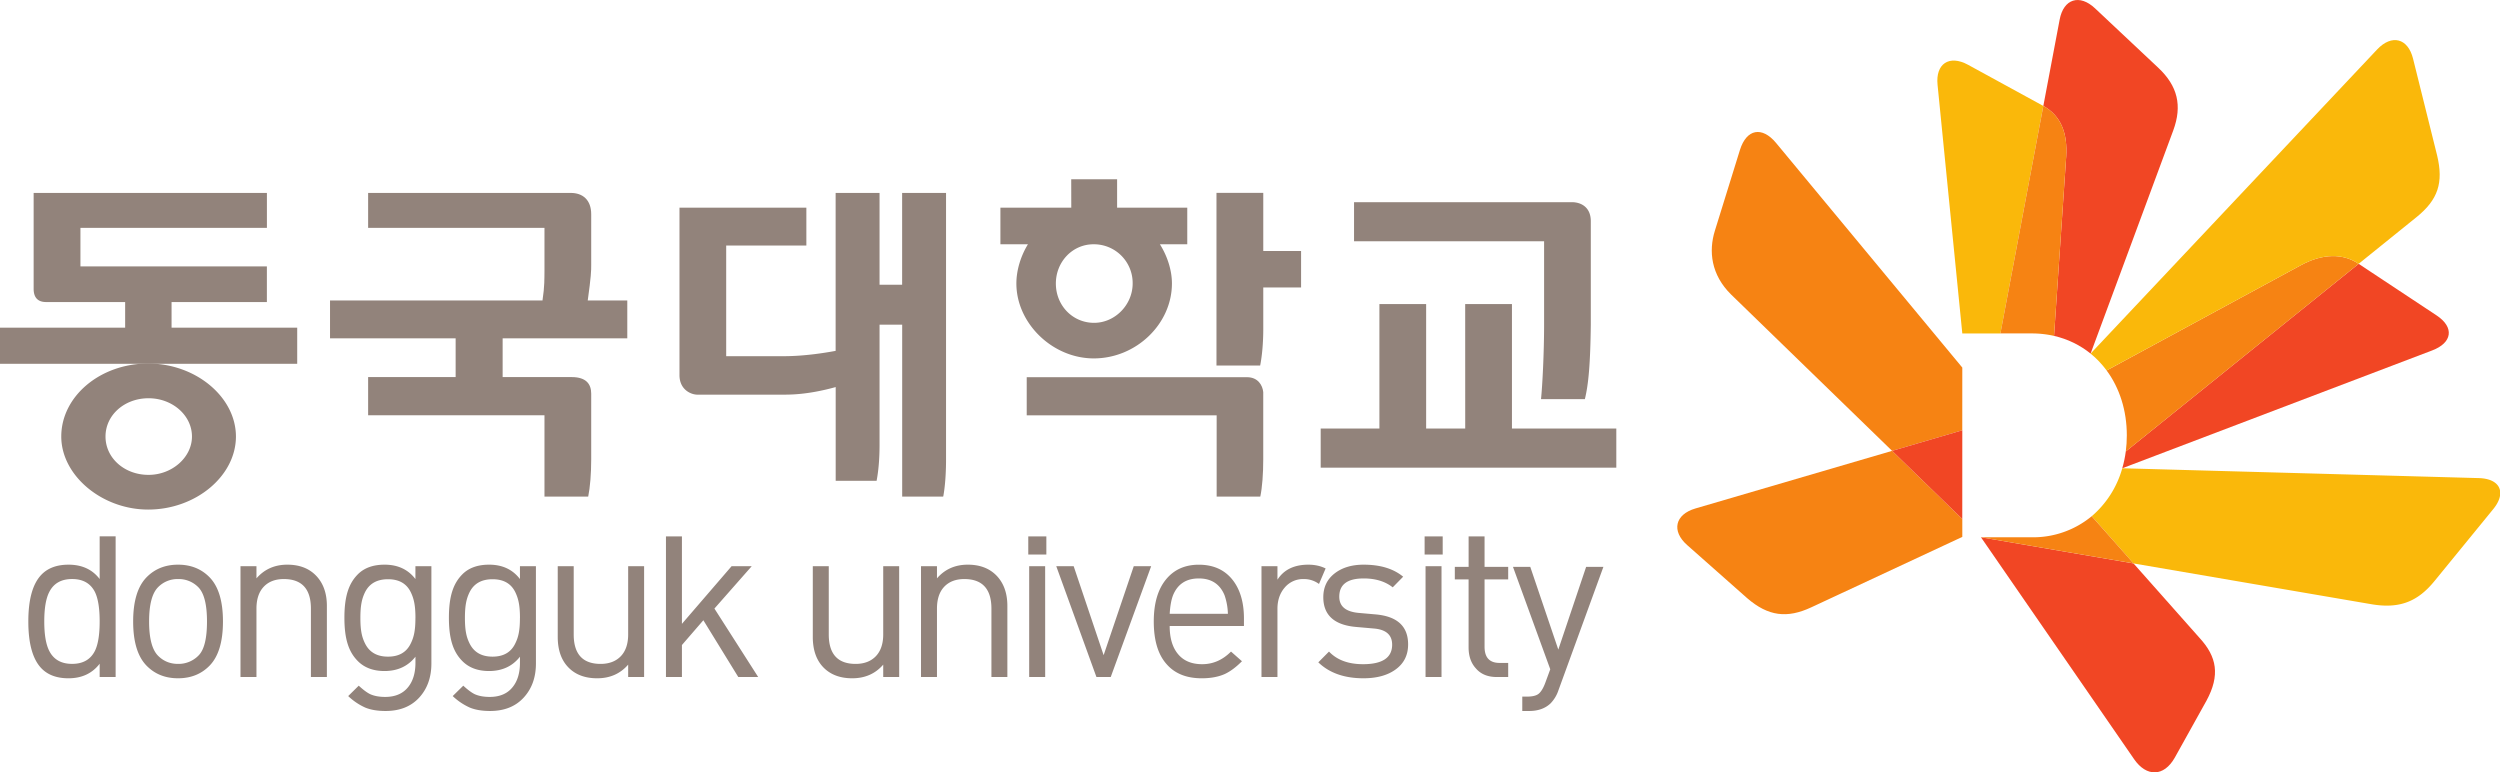 <svg xmlns="http://www.w3.org/2000/svg" width="85.16mm" height="26.31mm" viewBox="0 0 85.16 26.31"><path d="m64.453 15.358-6.698 1.962c-.698.204-.827.766-.284 1.247l2.041 1.806c.721.624 1.366.698 2.187.315l5.145-2.399v-.611zM66.844 12.521l-6.346-7.654c-.477-.572-1.003-.476-1.228.239l-.855 2.756c-.215.691-.132 1.498.556 2.173l5.482 5.323 2.39-.7z" style="fill:#f68313;fill-opacity:1;fill-rule:nonzero;stroke:none;stroke-width:.353"/><path d="m66.844 14.657-2.391.701 2.39 2.32zM67.48 18.302l5.22 7.564c.412.594 1.009.611 1.387-.067l1.074-1.93c.47-.867.355-1.497-.233-2.136l-2.252-2.54z" style="fill:#f14624;fill-opacity:1;fill-rule:nonzero;stroke:none;stroke-width:.353"/><path d="m72.676 19.193 8.115 1.391c.953.16 1.57-.094 2.14-.794l2-2.449c.457-.56.236-1.035-.493-1.055l-12.145-.335a3.326 3.326 0 0 1-1.04 1.633z" style="fill:#fab80a;fill-opacity:1;fill-rule:nonzero;stroke:none;stroke-width:.353"/><path d="M82.845 11.939c.691-.26.77-.787.156-1.194l-2.656-1.758-7.932 6.39c-.026.199-.066.39-.12.574z" style="fill:#f14624;fill-opacity:1;fill-rule:nonzero;stroke:none;stroke-width:.353"/><path d="M80.345 8.987c-.53-.36-1.22-.355-1.958.042l-6.627 3.59c.44.595.688 1.362.688 2.211 0 .187-.012.37-.035.548z" style="fill:#f68313;fill-opacity:1;fill-rule:nonzero;stroke:none;stroke-width:.353"/><path d="M78.387 9.029c.738-.397 1.429-.402 1.958-.042l1.962-1.583c.75-.602.93-1.184.713-2.101l-.822-3.305c-.174-.699-.724-.84-1.222-.314l-9.762 10.361c.205.166.387.359.546.574z" style="fill:#fab80a;fill-opacity:1;fill-rule:nonzero;stroke:none;stroke-width:.353"/><path d="M74.029 4.445c.312-.846.151-1.515-.507-2.134L71.364.283c-.528-.496-1.071-.322-1.204.385l-.556 2.94c.618.346.826.954.78 1.72l-.415 6.114c.47.108.89.316 1.245.603z" style="fill:#f14624;fill-opacity:1;fill-rule:nonzero;stroke:none;stroke-width:.353"/><path d="M67.038 2.206c-.643-.35-1.11-.032-1.037.685l.843 8.468h1.298l1.462-7.75z" style="fill:#fab80a;fill-opacity:1;fill-rule:nonzero;stroke:none;stroke-width:.353"/><path d="M70.384 5.328c.046-.766-.162-1.374-.78-1.72l-1.462 7.75h1.074c.263 0 .515.03.753.084zM71.252 17.584a3.125 3.125 0 0 1-2.036.718H67.48l5.196.89z" style="fill:#f68313;fill-opacity:1;fill-rule:nonzero;stroke:none;stroke-width:.353"/><path d="M3.94 23.062h-.545v-.453c-.253.33-.607.496-1.063.496-.39 0-.694-.11-.912-.33-.303-.308-.455-.842-.455-1.605s.152-1.297.457-1.605c.218-.22.523-.33.914-.33.457 0 .81.163 1.059.489V18.27h.544v4.791m-.544-1.892c0-.446-.053-.779-.16-1-.148-.296-.408-.445-.779-.445-.372 0-.631.149-.78.446-.112.22-.168.553-.168.999 0 .445.056.779.168 1 .149.296.408.445.78.445.371 0 .631-.149.779-.446.107-.22.16-.554.16-.999zM7.595 21.17c0 .691-.152 1.193-.456 1.505-.28.287-.637.43-1.074.43-.436 0-.793-.143-1.073-.43-.304-.312-.456-.814-.456-1.505s.152-1.193.456-1.505c.28-.286.637-.43 1.073-.43.437 0 .795.144 1.074.43.304.312.456.814.456 1.505m-.544 0c0-.579-.099-.968-.297-1.168a.933.933 0 0 0-.689-.277.923.923 0 0 0-.68.277c-.204.205-.306.594-.306 1.168s.102.963.306 1.168c.184.184.41.277.68.277a.95.95 0 0 0 .7-.288c.191-.193.286-.578.286-1.157zM11.135 23.062h-.544v-2.33c0-.67-.308-1.007-.924-1.007-.29 0-.518.088-.683.262-.165.174-.248.423-.248.746v2.329h-.544v-3.774h.544v.413c.27-.31.62-.466 1.05-.466.401 0 .722.118.96.354.259.256.389.607.389 1.052zM14.695 22.6c0 .475-.14.864-.418 1.166-.28.302-.66.453-1.144.453-.274 0-.504-.039-.689-.115a2.077 2.077 0 0 1-.583-.393l.359-.354c.152.14.282.237.39.289.137.062.307.094.511.094.346 0 .608-.114.786-.34.163-.205.245-.48.245-.824v-.206c-.255.325-.607.488-1.054.488-.381 0-.685-.113-.908-.338-.306-.307-.458-.735-.458-1.477 0-.742.152-1.17.456-1.478.218-.22.523-.33.913-.33.452 0 .801.164 1.05.49v-.437h.544V22.6m-.543-1.55c0-.431-.054-.66-.161-.88-.143-.293-.401-.439-.773-.439-.374 0-.634.146-.782.439-.108.22-.16.449-.16.88 0 .43.052.656.16.871.148.298.408.447.782.447.372 0 .63-.15.773-.447.107-.215.16-.44.16-.872zM18.256 22.6c0 .475-.14.864-.42 1.166-.279.302-.66.453-1.143.453-.274 0-.503-.039-.688-.115a2.083 2.083 0 0 1-.584-.393l.36-.354c.152.14.282.237.389.289.138.062.308.094.511.094.347 0 .609-.114.786-.34.164-.205.245-.48.245-.824v-.206c-.254.325-.605.488-1.053.488-.382 0-.685-.113-.908-.338-.306-.307-.459-.735-.459-1.477 0-.742.152-1.17.457-1.478.218-.22.523-.33.913-.33.452 0 .801.164 1.05.49v-.437h.544V22.6m-.544-1.55c0-.431-.054-.66-.16-.88-.144-.293-.401-.439-.774-.439s-.633.146-.781.439c-.108.22-.16.449-.16.88 0 .43.052.656.16.871.148.298.408.447.781.447.373 0 .63-.15.773-.447.107-.215.16-.44.16-.872zM21.941 23.062h-.543v-.422c-.269.31-.62.465-1.055.465-.405 0-.727-.118-.964-.353-.254-.25-.38-.602-.38-1.057v-2.407h.544v2.323c0 .669.306 1.004.916 1.004.29 0 .52-.088.687-.26.168-.175.252-.423.252-.744v-2.323h.543zM25.827 23.062h-.678l-1.19-1.934-.73.844v1.09h-.544v-4.791h.544v2.98l1.691-1.963h.686l-1.27 1.442zM30.63 23.062h-.544v-.422c-.268.31-.62.465-1.056.465-.404 0-.725-.118-.964-.353-.253-.25-.379-.602-.379-1.057v-2.407h.544v2.323c0 .669.305 1.004.916 1.004.29 0 .519-.088.686-.26.168-.175.253-.423.253-.744v-2.323h.543zM34.315 23.062h-.543v-2.33c0-.67-.31-1.007-.924-1.007-.29 0-.518.088-.684.262-.165.174-.247.423-.247.746v2.329h-.544v-3.774h.544v.413c.268-.31.618-.466 1.05-.466.401 0 .72.118.96.354.258.256.388.607.388 1.052zM35.643 18.89h-.616v-.618h.616v.618m-.04 4.172h-.545v-3.774h.544zM39.213 19.288l-1.377 3.774h-.487l-1.368-3.774h.593l1.02 3.03 1.026-3.03zM42.374 21.324h-2.53c0 .414.096.734.287.96.19.228.463.341.82.341.37 0 .697-.143.982-.43l.373.329c-.203.204-.398.349-.586.436-.218.097-.479.145-.783.145-.513 0-.908-.156-1.187-.469-.299-.327-.448-.816-.448-1.466 0-.61.136-1.084.41-1.424.274-.34.649-.51 1.126-.51.481 0 .858.164 1.13.493.27.329.406.776.406 1.341v.254m-.547-.415a2.099 2.099 0 0 0-.114-.633c-.158-.381-.45-.572-.877-.572s-.72.19-.877.572c-.06.154-.099.365-.114.633zM44.93 19.892a.857.857 0 0 0-.516-.167.817.817 0 0 0-.651.289c-.166.192-.248.435-.248.726v2.322h-.544v-3.774h.544v.459c.218-.341.569-.512 1.051-.512.22 0 .417.043.59.129zM47.966 21.952c0 .359-.138.64-.415.845-.276.205-.645.308-1.107.308-.65 0-1.162-.181-1.537-.543l.364-.367c.272.287.658.43 1.159.43.661 0 .992-.221.992-.665 0-.331-.206-.515-.62-.55l-.613-.054c-.741-.066-1.112-.405-1.112-1.014 0-.338.128-.607.383-.807.256-.2.587-.3.992-.3.568 0 1.015.137 1.345.41l-.355.362c-.257-.202-.587-.303-.99-.303-.555 0-.831.207-.831.621 0 .327.216.51.65.552l.598.053c.731.067 1.097.407 1.097 1.022zM49.144 18.89h-.616v-.618h.616v.618m-.04 4.172h-.544v-3.774h.544zM51.375 23.062h-.389c-.31 0-.549-.1-.716-.299-.162-.178-.244-.416-.244-.712v-2.315h-.469v-.426h.47v-1.038h.543v1.038h.805v.426h-.805v2.296c0 .367.171.55.513.55h.292zM54.618 19.31l-1.531 4.203a1.17 1.17 0 0 1-.267.445c-.182.174-.426.261-.73.261h-.235v-.49h.167c.182 0 .314-.033.395-.1.08-.067.155-.19.221-.368l.17-.463-1.27-3.488h.589l.955 2.818.948-2.818zM5.047 12.383c-1.632 0-2.96 1.116-2.96 2.487 0 1.325 1.384 2.488 2.96 2.488 1.619 0 2.988-1.14 2.99-2.488-.002-1.348-1.371-2.487-2.99-2.487m.013 3.793c-.821 0-1.466-.574-1.466-1.306 0-.731.645-1.304 1.466-1.304.815 0 1.479.585 1.479 1.304 0 .709-.678 1.306-1.479 1.306z" style="fill:#92837b;fill-opacity:1;fill-rule:nonzero;stroke:none;stroke-width:.353"/><path d="M10.124 12.392v-1.231h-4.28v-.872h3.247V9.075H2.74V7.762h6.352v-1.19H1.146V9.84c0 .267.118.449.424.449h2.693v.872H0v1.231zM29.86 16.38c.064-.33.101-.748.101-1.219V11.06h.771v5.857h1.391c.003-.016.007 0 .007 0 .062-.327.096-.787.096-1.262V6.572H30.73V9.7h-.769V6.572h-1.496v5.38c-1.034.192-1.664.18-1.838.182h-1.89v-3.77h2.731V7.073h-4.322v5.707c0 .483.378.664.616.664h2.865c.213-.003.828.022 1.84-.259v3.194h1.393zM44.32 9.793V8.55h-1.288V6.57h-1.594v5.881h1.488c.065-.323.106-.774.106-1.247V9.793ZM40.443 8.321V7.073h-2.39v-.967H36.49l.002.967h-2.414v1.248h.938c-.243.395-.394.881-.394 1.335 0 1.36 1.232 2.553 2.636 2.553 1.442 0 2.662-1.17 2.663-2.553 0-.45-.158-.936-.41-1.335h.932m-3.194 0a1.32 1.32 0 0 1 1.334 1.335c0 .727-.602 1.341-1.314 1.341-.731 0-1.302-.59-1.302-1.34 0-.737.564-1.336 1.282-1.336zM46.124 8.218h6.474v2.839c0 .961-.057 2.08-.105 2.538h1.494c.125-.504.187-1.219.202-2.538V7.533c0-.477-.334-.646-.647-.646h-7.418z" style="fill:#92837b;fill-opacity:1;fill-rule:nonzero;stroke:none;stroke-width:.353"/><path d="M51.502 10.357H49.91l.001 4.241H48.58v-4.241h-1.592v4.241h-2v1.332h10.07v-1.332h-3.555v-4.241zM42.926 16.916c.003-.014.005 0 .005 0 .066-.316.1-.78.1-1.266v-2.293c-.023-.235-.182-.508-.552-.508h-7.505v1.298h6.47v2.769h1.482zM18.547 16.916v-2.77H12.54v-1.302h2.981v-1.319h-4.279v-1.291h7.238c.075-.498.063-.754.067-.99V7.762H12.54v-1.19h6.904c.402 0 .695.233.695.727V9.02c.002.192-.006.413-.118 1.214h1.347v1.291h-4.246v1.32h2.353c.499 0 .664.245.664.565v2.24c0 .484-.037.948-.102 1.266 0 0-.003-.014-.006 0z" style="fill:#92837b;fill-opacity:1;fill-rule:nonzero;stroke:none;stroke-width:.353"/></svg>